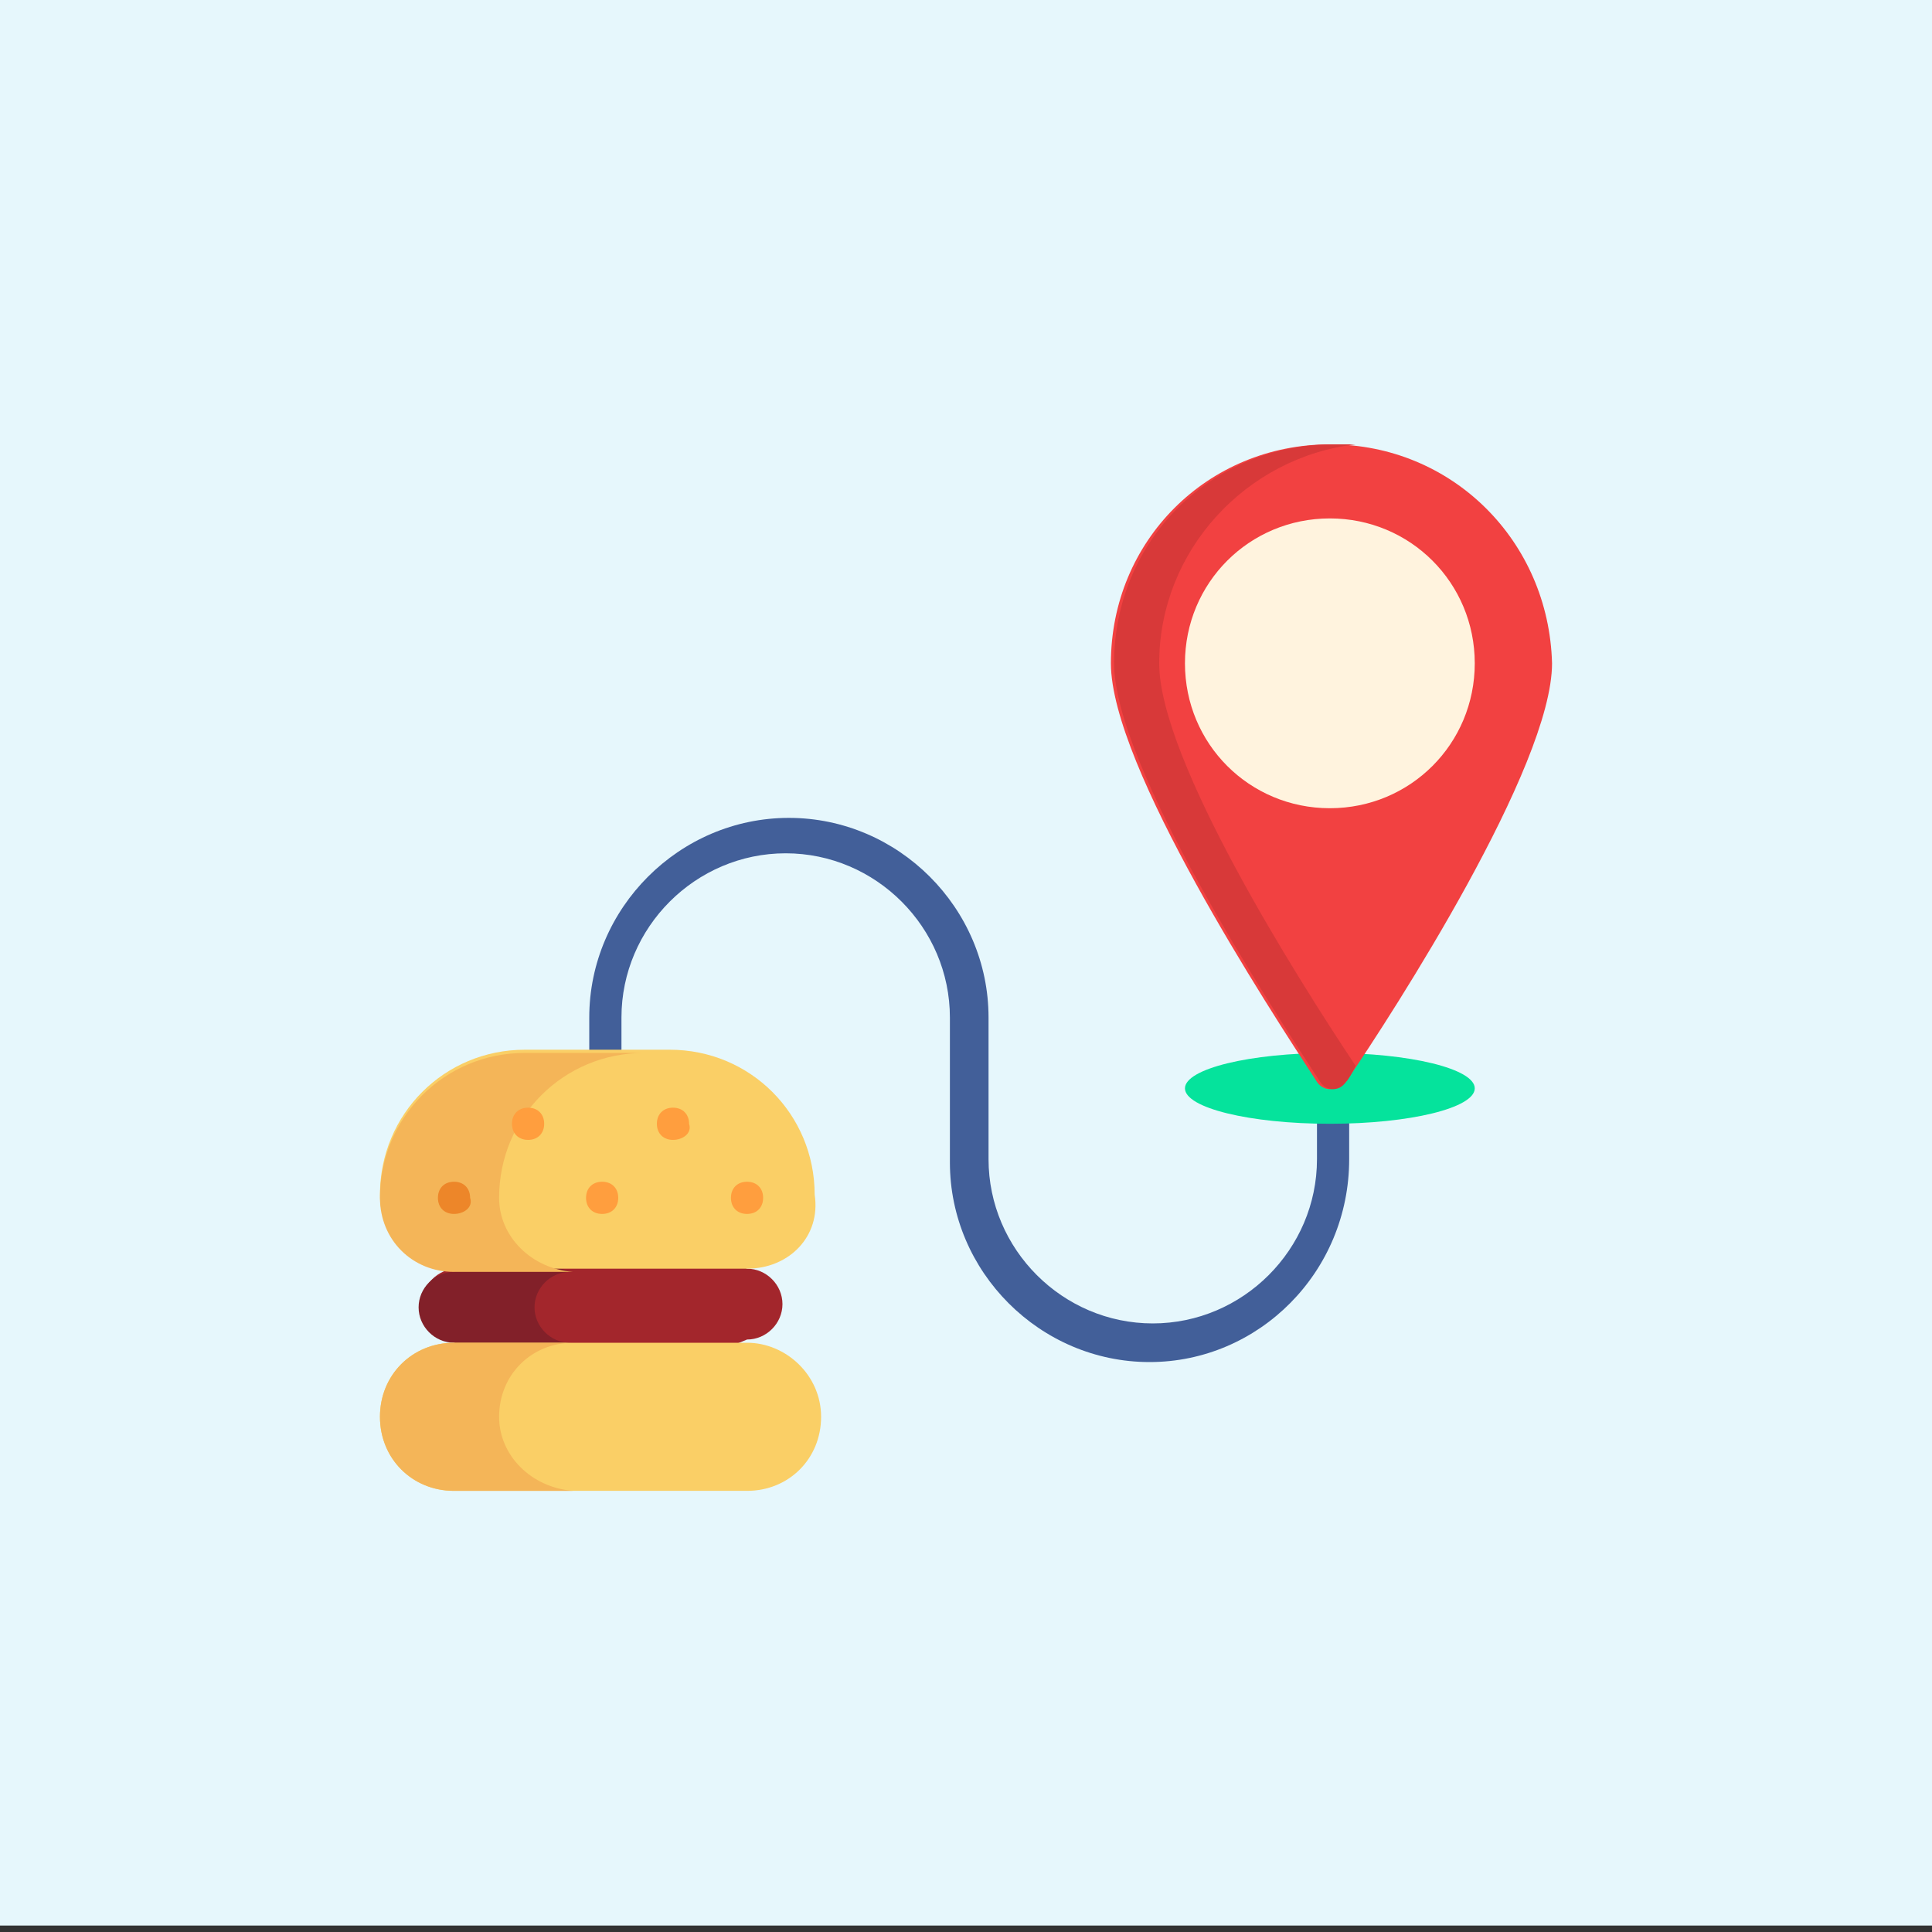 <?xml version="1.0" encoding="utf-8"?>
<!-- Generator: Adobe Illustrator 25.4.1, SVG Export Plug-In . SVG Version: 6.00 Build 0)  -->
<svg version="1.1" id="Capa_1" xmlns="http://www.w3.org/2000/svg" xmlns:xlink="http://www.w3.org/1999/xlink" x="0px" y="0px"
	 width="60px" height="60px" viewBox="0 0 60 60" style="enable-background:new 0 0 60 60;" xml:space="preserve">
<rect x="0" y="0" width="60" height="60" fill="#333333" stroke="none"/>
<style type="text/css">
	.st0{fill:#E6F7FC;}
	.st1{fill:#FFF3DE;}
	.st2{fill:#A3262C;}
	.st3{fill:#822029;}
	.st4{fill:#425F99;}
	.st5{fill:#FACF66;}
	.st6{fill:#F4B558;}
	.st7{fill:#05E39C;}
	.st8{fill:#ED8629;}
	.st9{fill:#FF9E3E;}
	.st10{fill:#F24141;}
	.st11{fill:#D83939;}
</style>
<rect class="st0" width="60" height="59.8"/>
<g>
	<circle class="st1" cx="41.3" cy="20.6" r="4.8"/>
	<g>
		<path class="st2" d="M23.2,39.4l-1.7-0.7h-5.6l-1.7,0.7c-0.6,0-1.1,0.5-1.1,1.1c0,0.6,0.5,1.1,1.1,1.1l1.8,0.7h5.5l1.7-0.7
			c0.6,0,1.1-0.5,1.1-1.1C24.3,39.9,23.8,39.4,23.2,39.4L23.2,39.4z"/>
		<path class="st3" d="M16.6,40.6c0-0.6,0.5-1.1,1.1-1.1l-1.9-0.7l-1.7,0.7c-0.6,0-1.1,0.5-1.1,1.1c0,0.6,0.5,1.1,1.1,1.1l1.8,0.7
			l1.8-0.7C17.1,41.7,16.6,41.2,16.6,40.6z"/>
		<g>
			<g>
				<g>
					<path class="st4" d="M35.7,42.3c-3.4,0-6.2-2.8-6.2-6.2v-4.5c0-2.8-2.3-5.1-5.1-5.1c-2.8,0-5.1,2.3-5.1,5.1v1.1
						c0,0.3-0.2,0.5-0.5,0.5c-0.3,0-0.5-0.2-0.5-0.5v-1.1c0-3.4,2.8-6.2,6.2-6.2s6.2,2.8,6.2,6.2V36c0,2.8,2.3,5.1,5.1,5.1
						c2.8,0,5.1-2.3,5.1-5.1v-1.1c0-0.3,0.2-0.5,0.5-0.5c0.3,0,0.5,0.2,0.5,0.5V36C41.9,39.5,39.1,42.3,35.7,42.3L35.7,42.3z"/>
				</g>
			</g>
		</g>
		<path class="st5" d="M23.2,41.7h-9.1c-1.3,0-2.3,1-2.3,2.3c0,1.3,1,2.3,2.3,2.3h9.1c1.3,0,2.3-1,2.3-2.3
			C25.5,42.7,24.4,41.7,23.2,41.7z"/>
		<path class="st6" d="M15.5,44c0-1.3,1-2.3,2.3-2.3h-3.7c-1.3,0-2.3,1-2.3,2.3c0,1.3,1,2.3,2.3,2.3h3.7
			C16.5,46.2,15.5,45.2,15.5,44z"/>
		<ellipse class="st7" cx="41.3" cy="33.8" rx="4.5" ry="1.1"/>
		<path class="st5" d="M23.2,39.4h-9.1c-1.3,0-2.3-1-2.3-2.3c0-2.5,2-4.5,4.5-4.5h4.5c2.5,0,4.5,2,4.5,4.5
			C25.5,38.4,24.5,39.4,23.2,39.4z"/>
		<path class="st6" d="M15.5,37.2c0-2.5,2-4.5,4.5-4.5h-3.7c-2.5,0-4.5,2-4.5,4.5c0,1.3,1,2.3,2.3,2.3h3.7
			C16.5,39.4,15.5,38.4,15.5,37.2z"/>
		<path class="st8" d="M14.1,37.7c-0.3,0-0.5-0.2-0.5-0.5c0-0.3,0.2-0.5,0.5-0.5c0.3,0,0.5,0.2,0.5,0.5
			C14.7,37.5,14.4,37.7,14.1,37.7z"/>
		<g>
			<g>
				<path class="st9" d="M16.4,35.4c-0.3,0-0.5-0.2-0.5-0.5c0-0.3,0.2-0.5,0.5-0.5s0.5,0.2,0.5,0.5C16.9,35.2,16.7,35.4,16.4,35.4z"
					/>
				<path class="st9" d="M18.7,37.7c-0.3,0-0.5-0.2-0.5-0.5c0-0.3,0.2-0.5,0.5-0.5s0.5,0.2,0.5,0.5C19.2,37.5,19,37.7,18.7,37.7z"/>
				<path class="st9" d="M23.2,37.7c-0.3,0-0.5-0.2-0.5-0.5c0-0.3,0.2-0.5,0.5-0.5s0.5,0.2,0.5,0.5C23.7,37.5,23.5,37.7,23.2,37.7z"
					/>
				<path class="st9" d="M20.9,35.4c-0.3,0-0.5-0.2-0.5-0.5c0-0.3,0.2-0.5,0.5-0.5s0.5,0.2,0.5,0.5C21.5,35.2,21.2,35.4,20.9,35.4z"
					/>
			</g>
		</g>
		<path class="st10" d="M41.3,13.8c-3.8,0-6.8,3-6.8,6.8c0,3.2,4.9,10.7,6.4,13c0.2,0.3,0.6,0.3,0.9,0c1.5-2.2,6.4-9.8,6.4-13
			C48.1,16.8,45.1,13.8,41.3,13.8z M41.3,25.1c-2.5,0-4.5-2-4.5-4.5s2-4.5,4.5-4.5c2.5,0,4.5,2,4.5,4.5S43.8,25.1,41.3,25.1z"/>
		<path class="st11" d="M36,20.6c0-3.5,2.7-6.4,6.1-6.8c-0.2,0-0.5,0-0.7,0c-3.8,0-6.8,3-6.8,6.8c0,3.2,4.9,10.7,6.4,13
			c0.2,0.3,0.6,0.3,0.8,0c0.1-0.1,0.2-0.3,0.3-0.5C40.3,30.4,36,23.6,36,20.6L36,20.6z"/>
	</g>
</g>
</svg>
